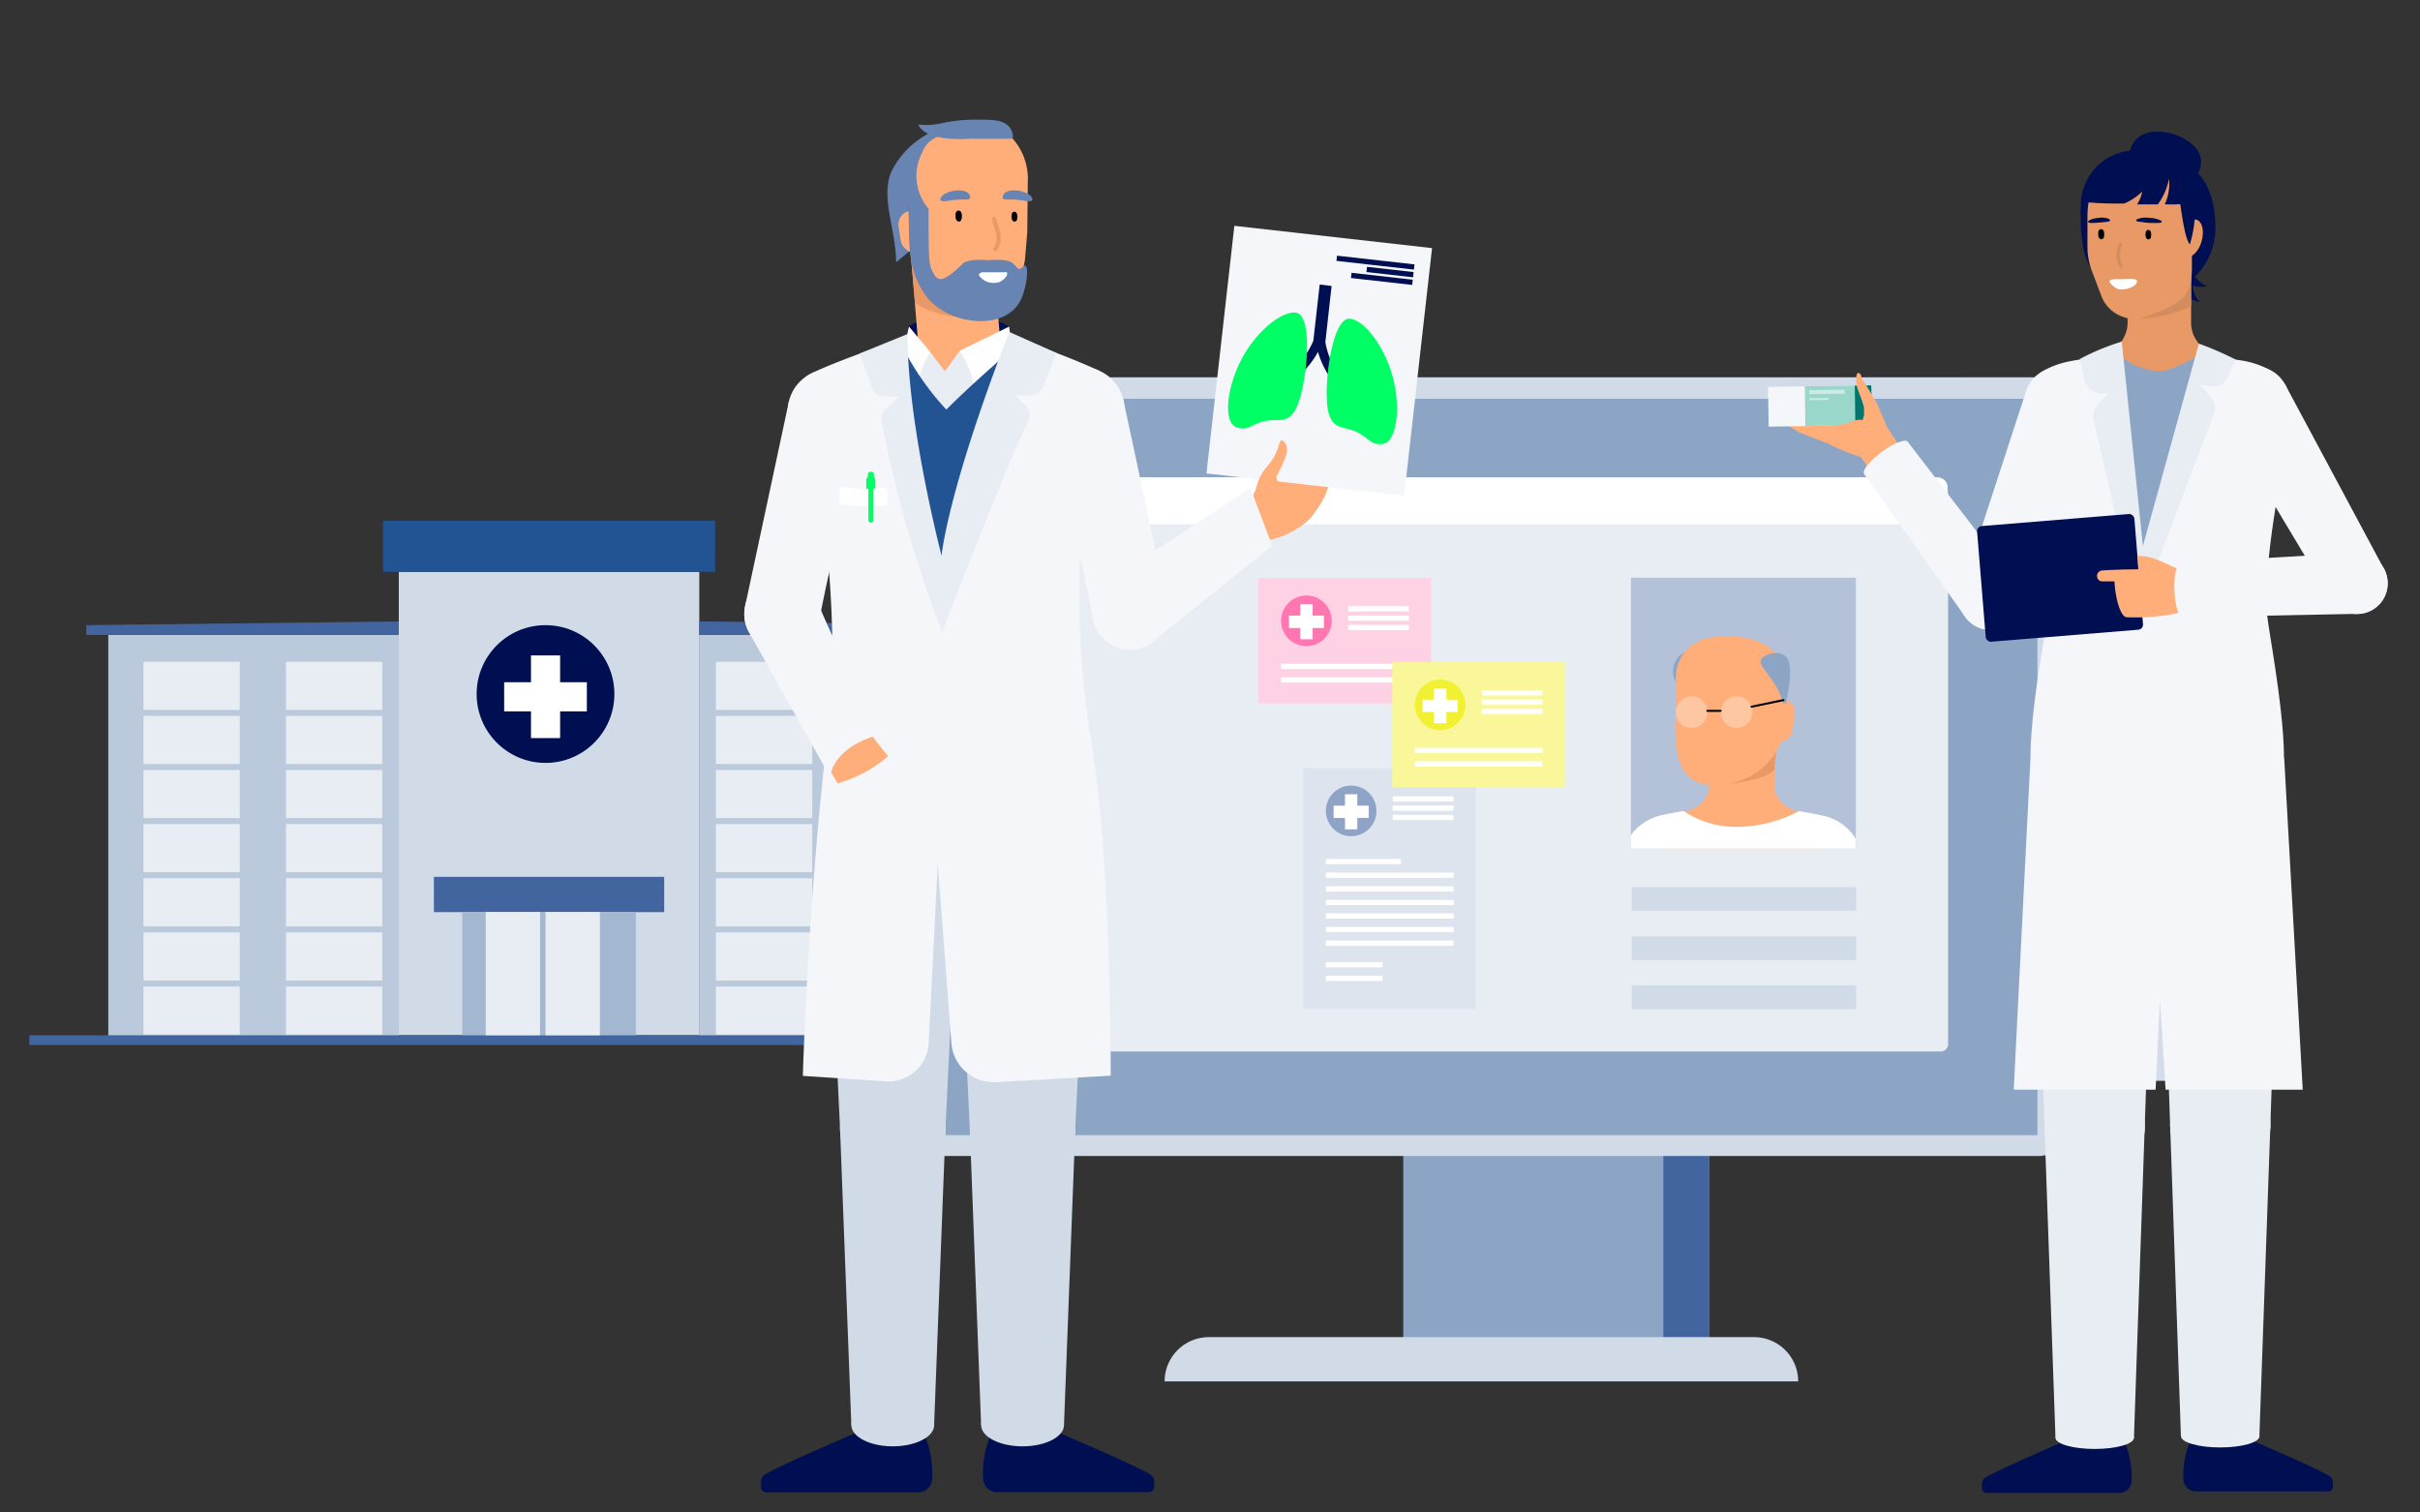 <?xml version="1.0" encoding="UTF-8"?>
<svg xmlns="http://www.w3.org/2000/svg" xmlns:xlink="http://www.w3.org/1999/xlink" id="Ebene_1" data-name="Ebene 1" viewBox="0 0 240 150">
  <rect x="0" y="0" width="240" height="150" fill="#333333" stroke="none"/>
  <defs>
    <clipPath id="clip-path">
      <rect x="161.74" y="57.3" width="22.31" height="26.87" fill="none"></rect>
    </clipPath>
  </defs>
  <rect x="39.55" y="56.71" width="29.8" height="45.96" fill="#d1dbe7"></rect>
  <rect x="37.98" y="51.65" width="32.94" height="5.06" fill="#225494"></rect>
  <rect x="2.91" y="102.67" width="103.07" height="0.97" fill="#42659f"></rect>
  <rect x="10.74" y="62.96" width="28.81" height="39.71" transform="translate(50.29 165.64) rotate(180)" fill="#bbc9dc"></rect>
  <rect x="69.34" y="62.96" width="28.81" height="39.71" transform="translate(167.48 165.64) rotate(180)" fill="#bbc9dc"></rect>
  <rect x="14.23" y="65.63" width="9.55" height="4.77" transform="translate(38.01 136.03) rotate(180)" fill="#e8edf3"></rect>
  <rect x="14.23" y="71" width="9.55" height="4.77" transform="translate(38.01 146.77) rotate(180)" fill="#e8edf3"></rect>
  <rect x="14.23" y="76.37" width="9.55" height="4.77" transform="translate(38.01 157.51) rotate(180)" fill="#e8edf3"></rect>
  <rect x="14.23" y="81.74" width="9.55" height="4.77" transform="translate(38.01 168.24) rotate(180)" fill="#e8edf3"></rect>
  <rect x="14.23" y="87.11" width="9.55" height="4.77" transform="translate(38.01 178.98) rotate(180)" fill="#e8edf3"></rect>
  <rect x="14.23" y="92.48" width="9.55" height="4.77" transform="translate(38.01 189.72) rotate(180)" fill="#e8edf3"></rect>
  <rect x="14.23" y="97.85" width="9.55" height="4.77" transform="translate(38.01 200.46) rotate(180)" fill="#e8edf3"></rect>
  <rect x="28.36" y="65.63" width="9.55" height="4.77" transform="translate(66.27 136.03) rotate(180)" fill="#e8edf3"></rect>
  <rect x="28.36" y="71" width="9.55" height="4.77" transform="translate(66.27 146.77) rotate(180)" fill="#e8edf3"></rect>
  <rect x="28.36" y="76.37" width="9.55" height="4.77" transform="translate(66.27 157.51) rotate(180)" fill="#e8edf3"></rect>
  <rect x="28.36" y="81.74" width="9.55" height="4.77" transform="translate(66.27 168.24) rotate(180)" fill="#e8edf3"></rect>
  <rect x="28.36" y="87.11" width="9.55" height="4.77" transform="translate(66.27 178.98) rotate(180)" fill="#e8edf3"></rect>
  <rect x="28.36" y="92.48" width="9.55" height="4.77" transform="translate(66.27 189.72) rotate(180)" fill="#e8edf3"></rect>
  <rect x="28.36" y="97.85" width="9.55" height="4.77" transform="translate(66.27 200.46) rotate(180)" fill="#e8edf3"></rect>
  <rect x="71" y="65.63" width="9.55" height="4.77" transform="translate(151.55 136.03) rotate(180)" fill="#e8edf3"></rect>
  <rect x="71" y="71" width="9.55" height="4.77" transform="translate(151.55 146.77) rotate(180)" fill="#e8edf3"></rect>
  <rect x="71" y="76.37" width="9.55" height="4.77" transform="translate(151.55 157.51) rotate(180)" fill="#e8edf3"></rect>
  <rect x="71" y="81.74" width="9.55" height="4.77" transform="translate(151.55 168.24) rotate(180)" fill="#e8edf3"></rect>
  <rect x="71" y="87.11" width="9.55" height="4.77" transform="translate(151.55 178.98) rotate(180)" fill="#e8edf3"></rect>
  <rect x="71" y="92.48" width="9.55" height="4.77" transform="translate(151.55 189.72) rotate(180)" fill="#e8edf3"></rect>
  <rect x="71" y="97.85" width="9.55" height="4.77" transform="translate(151.55 200.46) rotate(180)" fill="#e8edf3"></rect>
  <rect x="85.13" y="65.63" width="9.55" height="4.77" transform="translate(179.81 136.03) rotate(180)" fill="#e8edf3"></rect>
  <rect x="85.13" y="71" width="9.55" height="4.77" transform="translate(179.81 146.77) rotate(180)" fill="#e8edf3"></rect>
  <rect x="85.13" y="76.37" width="9.55" height="4.77" transform="translate(179.81 157.51) rotate(180)" fill="#e8edf3"></rect>
  <rect x="85.13" y="81.74" width="9.55" height="4.77" transform="translate(179.81 168.24) rotate(180)" fill="#e8edf3"></rect>
  <rect x="85.13" y="87.11" width="9.55" height="4.77" transform="translate(179.81 178.98) rotate(180)" fill="#e8edf3"></rect>
  <rect x="85.13" y="92.48" width="9.55" height="4.77" transform="translate(179.81 189.72) rotate(180)" fill="#e8edf3"></rect>
  <rect x="85.13" y="97.85" width="9.55" height="4.77" transform="translate(179.81 200.46) rotate(180)" fill="#e8edf3"></rect>
  <polygon points="8.55 62 39.55 61.63 39.55 62.97 8.55 62.97 8.55 62" fill="#42659f"></polygon>
  <polygon points="100.34 62 69.35 61.63 69.35 62.97 100.34 62.97 100.34 62" fill="#42659f"></polygon>
  <rect x="43.03" y="86.96" width="22.84" height="3.5" fill="#42659f"></rect>
  <rect x="45.84" y="90.45" width="17.22" height="12.22" fill="#a4b7d0"></rect>
  <rect x="48.17" y="90.45" width="5.39" height="12.22" fill="#e8edf3"></rect>
  <rect x="54.1" y="90.45" width="5.39" height="12.22" fill="#e8edf3"></rect>
  <circle cx="54.1" cy="68.83" r="6.83" fill="#000e52"></circle>
  <polygon points="58.2 67.66 55.55 67.66 55.55 65 52.66 65 52.66 67.66 50 67.66 50 70.55 52.66 70.55 52.66 73.2 55.55 73.2 55.55 70.55 58.2 70.55 58.2 67.66" fill="#fff"></polygon>
  <g id="SCREEN">
    <path d="M195.18,114.64V37.42h7.73a2.35,2.35,0,0,1,2.36,2.34v72.55a2.35,2.35,0,0,1-2.36,2.33Z" fill="#42659f"></path>
    <rect x="139.17" y="106.87" width="30.32" height="29.98" fill="#8da5c4"></rect>
    <rect x="164.96" y="112.79" width="4.49" height="22.7" fill="#42659f"></rect>
    <path d="M202.27,114.64H87.1a1.57,1.57,0,0,1-1.57-1.57V39a1.57,1.57,0,0,1,1.57-1.58H202.27A1.58,1.58,0,0,1,203.85,39v74.07a1.57,1.57,0,0,1-1.58,1.57" fill="#d1dbe7"></path>
    <rect x="87.32" y="39.55" width="114.74" height="73.03" fill="#8da5c4"></rect>
    <path d="M178.33,137H115.5a4.39,4.39,0,0,1,4.39-4.39h54.05a4.38,4.38,0,0,1,4.39,4.39" fill="#d1dbe7"></path>
  </g>
  <g id="SCREEN_CONTENT">
    <path d="M97.85,47.34h93.62a1.73,1.73,0,0,1,1.73,1.73v54.48a.73.73,0,0,1-.73.73H96.85a.73.73,0,0,1-.73-.73V49.06A1.73,1.73,0,0,1,97.85,47.34Z" fill="#e8edf3"></path>
    <path d="M97.15,47.34h95a1,1,0,0,1,1,1V52a0,0,0,0,1,0,0H96.12a0,0,0,0,1,0,0V48.37A1,1,0,0,1,97.15,47.34Z" fill="#fff"></path>
    <rect x="161.83" y="87.98" width="22.25" height="2.35" fill="#d1dbe7"></rect>
    <rect x="161.83" y="92.86" width="22.25" height="2.35" fill="#d1dbe7"></rect>
    <rect x="161.83" y="97.73" width="22.25" height="2.35" fill="#d1dbe7"></rect>
    <g clip-path="url(#clip-path)">
      <rect x="153.43" y="50.53" width="35.39" height="38.72" fill="#b3c1d9"></rect>
      <path d="M178.48,80.52a3.13,3.13,0,0,1-2.65-3.08V70.88a3.1,3.1,0,0,0-3.1-3.1h0a3.1,3.1,0,0,0-3.1,3.1v6.56A3.12,3.12,0,0,1,167,80.52c-.72.11-1.44.25-2.16.41V93.47h15.83V80.93C179.93,80.77,179.2,80.63,178.48,80.52Z" fill="#ffae7a"></path>
      <path d="M162.17,110l-1.46-23.7a5.24,5.24,0,0,1,4.15-5.47c.68-.15,1.39-.28,2.1-.4h0l0,0A9.3,9.3,0,0,0,172.4,82a13.42,13.42,0,0,0,6-1.55h.06c.79.13,1.56.28,2.3.44a5,5,0,0,1,4,5.23L183.31,110Z" fill="#fff"></path>
      <path d="M176.67,71.28s-1,5.15-.62,7.25-2.16,3.16-2.16,3.16l-4.58-.25.89-10.7a3.25,3.25,0,0,1,3.22-3h0A3.25,3.25,0,0,1,176.67,71.28Z" fill="#ffae7a"></path>
      <path d="M176.33,72.46l-5.18,5.33s3.84-.38,4.81-1.4Z" fill="#e89966"></path>
      <path d="M167.41,69.74h.32c.67-2.58,2.8-3.75,2.09-4.46s-3-1.36-3.74.49S167.41,69.12,167.41,69.74Z" fill="#8da5c4"></path>
      <path d="M175.45,73.59h1a1.32,1.32,0,0,0,1.31-1.16L178,70.7a1.13,1.13,0,0,0-1.12-1.27h-1.45Z" fill="#ffae7a"></path>
      <path d="M166.69,75.85a3.19,3.19,0,0,0,2.74,2h1.12a4.55,4.55,0,0,0,1.68-.31l.56-.21a6.52,6.52,0,0,0,3.91-4h0l.3-6.07c0-2.31-1.83-4.17-5.92-4.17-3.65,0-4.83,2.22-4.89,4.08s.09,2.69,0,4C166.09,71.84,166.09,74.72,166.69,75.85Z" fill="#ffae7a"></path>
      <circle cx="172.22" cy="70.62" r="1.57" fill="#fff" opacity="0.3"></circle>
      <circle cx="167.76" cy="70.62" r="1.57" fill="#fff" opacity="0.3"></circle>
      <line x1="170.64" y1="70.5" x2="169.32" y2="70.5" fill="none" stroke="#000" stroke-linecap="round" stroke-linejoin="round" stroke-width="0.2"></line>
      <path d="M177.15,69.74h-.31c-.67-2.58-2.81-3.75-2.1-4.46s2.39-.79,2.66.36C177.78,67.27,177.15,69.12,177.15,69.74Z" fill="#8da5c4"></path>
      <line x1="173.7" y1="70.09" x2="176.87" y2="69.43" fill="none" stroke="#000" stroke-linecap="round" stroke-linejoin="round" stroke-width="0.2"></line>
    </g>
    <rect x="129.24" y="76.19" width="17.12" height="23.86" fill="#dde4ed"></rect>
    <circle cx="134" cy="80.42" r="2.51" fill="#8ea3c5"></circle>
    <polygon points="135.74 79.9 134.61 79.9 134.61 78.77 133.39 78.77 133.39 79.9 132.26 79.9 132.26 81.12 133.39 81.12 133.39 82.25 134.61 82.25 134.61 81.12 135.74 81.12 135.74 79.9" fill="#fff"></polygon>
    <rect x="138.13" y="78.97" width="6.02" height="0.52" fill="#fff"></rect>
    <rect x="138.13" y="79.89" width="6.02" height="0.52" fill="#fff"></rect>
    <rect x="138.13" y="80.81" width="6.02" height="0.52" fill="#fff"></rect>
    <rect x="131.49" y="85.19" width="7.44" height="0.52" fill="#fff"></rect>
    <rect x="131.49" y="95.42" width="5.62" height="0.52" fill="#fff"></rect>
    <rect x="131.49" y="96.77" width="5.62" height="0.52" fill="#fff"></rect>
    <rect x="131.49" y="86.54" width="12.67" height="0.52" fill="#fff"></rect>
    <rect x="131.49" y="87.89" width="12.67" height="0.52" fill="#fff"></rect>
    <rect x="131.49" y="89.24" width="12.67" height="0.52" fill="#fff"></rect>
    <rect x="131.49" y="90.58" width="12.67" height="0.52" fill="#fff"></rect>
    <rect x="131.49" y="91.93" width="12.67" height="0.52" fill="#fff"></rect>
    <rect x="131.49" y="93.28" width="12.67" height="0.52" fill="#fff"></rect>
    <rect x="124.81" y="57.34" width="17.12" height="12.42" fill="#ffd1e5"></rect>
    <circle cx="129.56" cy="61.57" r="2.51" fill="#ff76b0"></circle>
    <polygon points="131.3 61.05 130.18 61.05 130.18 59.93 128.95 59.93 128.95 61.05 127.83 61.05 127.83 62.28 128.95 62.28 128.95 63.4 130.18 63.4 130.18 62.28 131.3 62.28 131.3 61.05" fill="#fff"></polygon>
    <rect x="133.7" y="60.12" width="6.02" height="0.52" fill="#fff"></rect>
    <rect x="133.7" y="61.05" width="6.02" height="0.52" fill="#fff"></rect>
    <rect x="133.7" y="61.97" width="6.02" height="0.52" fill="#fff"></rect>
    <rect x="127.05" y="65.83" width="12.67" height="0.52" fill="#fff"></rect>
    <rect x="127.05" y="67.17" width="12.67" height="0.52" fill="#fff"></rect>
    <rect x="138.07" y="65.67" width="17.12" height="12.42" fill="#f9f799"></rect>
    <circle cx="142.82" cy="69.91" r="2.51" fill="#f2f033"></circle>
    <polygon points="144.56 69.39 143.44 69.39 143.44 68.26 142.21 68.26 142.21 69.39 141.09 69.39 141.09 70.61 142.21 70.61 142.21 71.73 143.44 71.73 143.44 70.61 144.56 70.61 144.56 69.39" fill="#fff"></polygon>
    <rect x="146.96" y="68.45" width="6.02" height="0.52" fill="#fff"></rect>
    <rect x="146.96" y="69.38" width="6.02" height="0.52" fill="#fff"></rect>
    <rect x="146.96" y="70.3" width="6.02" height="0.52" fill="#fff"></rect>
    <rect x="140.31" y="74.16" width="12.67" height="0.52" fill="#fff"></rect>
    <rect x="140.31" y="75.5" width="12.67" height="0.52" fill="#fff"></rect>
  </g>
  <path d="M218.9,28.39a2.83,2.83,0,0,1-1.64-1.9c-.49-1.54,0,.13,0,.13l-.2,1.3S217.26,28.64,218.9,28.39Z" fill="#000e52"></path>
  <path d="M218.17,30a2.82,2.82,0,0,1-.67-2.42c.21-1.6-.08.1-.08.1l-.74,1.09S216.58,29.52,218.17,30Z" fill="#000e52"></path>
  <path d="M217,18.68c.67-.86,1.51-1.95,1.24-3.08-.49-2.06-4.51-3.4-6.24-1.92-1.05.9-.95,2.58-.89,3.46,0,.45.2,3.46,1.89,4S216.61,19.23,217,18.68Z" fill="#000e52"></path>
  <path d="M214.9,15.4s4.71.61,4.8,6.85a6.7,6.7,0,0,1-5.64,7Z" fill="#000e52"></path>
  <path d="M206.41,19.54s-.44,5,.94,7c1.13,1.67.16-7.38.16-7.38Z" fill="#000e52"></path>
  <path d="M220,35.14A3.17,3.17,0,0,1,217.3,32V25.39a3.15,3.15,0,0,0-3.14-3.14h0A3.14,3.14,0,0,0,211,25.39V32a3.17,3.17,0,0,1-2.68,3.12h0a2.53,2.53,0,0,0-2.14,2.49v10.6h16V37.63A2.54,2.54,0,0,0,220,35.14Z" fill="#e89966"></path>
  <path d="M212.89,27.37s-5.61,4.4-.84,4.23a12.63,12.63,0,0,0,5.25-1.25V26.57Z" fill="#d38c5d"></path>
  <path d="M212.22,31.6h-.6a3.47,3.47,0,0,1-3.23-2.27l-.93-2.46a6.58,6.58,0,0,1-.44-2.36V21.45c0-3.72,2.26-6,5.86-6h0c2.12,0,4.5,1.09,4.5,3.27v7.6C217.38,29.21,216.92,30,212.22,31.6Z" fill="#e89966"></path>
  <ellipse cx="217.33" cy="23.63" rx="1.91" ry="1.08" transform="translate(135.75 226.45) rotate(-74.3)" fill="#e89966"></ellipse>
  <path d="M211.53,14.93A5.41,5.41,0,0,0,206.38,20a33.25,33.25,0,0,0,4.3.18A5.91,5.91,0,0,0,212.45,19a3.34,3.34,0,0,1-.51,1.27H214a6.41,6.41,0,0,0,1.11-2.55,4.88,4.88,0,0,1-.42,2.54,14.44,14.44,0,0,0,2.61-.12C217.8,15.7,214.71,14.93,211.53,14.93Z" fill="#000e52"></path>
  <path d="M215.2,15.8s.6,2.25.85,3.43.55,4.39,1.13,5a13.38,13.38,0,0,0,.53-3.23V19.2C217.71,17.81,216.59,15.8,215.2,15.8Z" fill="#000e52"></path>
  <path d="M208.64,22.94c-.11-.34-.51-.26-.54.08s0,.57.19.68a.26.26,0,0,0,.36-.2A1.07,1.07,0,0,0,208.64,22.94Z"></path>
  <path d="M213.3,23c-.11-.31-.48-.24-.51.08s0,.53.18.64a.25.25,0,0,0,.34-.18A1,1,0,0,0,213.3,23Z"></path>
  <path d="M210.46,26.31a2.48,2.48,0,0,1,0-2c.05-.2-.29-.29-.34-.09a2.71,2.71,0,0,0,.08,2.28C210.28,26.64,210.59,26.48,210.46,26.31Z" fill="#d38c5d"></path>
  <path d="M210.38,27.69c-.25,0-1.07-.05-1.16.17s.63.77.88.82c.7.13,1.82-.22,1.83-.81C211.94,27.58,211.06,27.67,210.38,27.69Z" fill="#fff"></path>
  <path d="M209.25,21.89a.13.13,0,0,0,0-.06c0-.12-.34-.2-.45-.22a2,2,0,0,0-.69,0,2.17,2.17,0,0,0-.94.26c-.34.28.36.25.54.24l1-.08C208.83,22,209.18,22,209.25,21.89Z" fill="#000e52"></path>
  <path d="M211.86,21.9a.08.08,0,0,1,0-.07c0-.11.41-.19.53-.22a2.74,2.74,0,0,1,.81,0,2.61,2.61,0,0,1,1.09.26c.41.27-.41.25-.63.24-.38,0-.77,0-1.16-.08C212.35,22,211.94,22,211.86,21.9Z" fill="#000e52"></path>
  <circle cx="186.2" cy="44.35" r="1.89" fill="#ffae7a"></circle>
  <circle cx="189.12" cy="48.77" r="1.89" fill="#ffae7a"></circle>
  <rect x="185.76" y="43.91" width="3.79" height="5.3" transform="translate(5.41 111.14) rotate(-33.45)" fill="#ffae7a"></rect>
  <g id="APOTHEKERIN_STANDING_EXPLAINING">
    <path d="M182.87,43l-2.69-1.5-1.77-.93c-.25-.15-1.63-.38-1.77-.13s.08.31.31.46l1.3.83.66.42.66.4,2.64,1.59a.66.66,0,0,0,.91-.22.66.66,0,0,0-.23-.91Z" fill="#e89966"></path>
    <path d="M182.2,42.53l-3.54-1.34.09,0-1.09-.61c-.69-.4-1.61-.43-1.75-.17s0,.39.25.54l2,1.26.06,0h0l3.48,1.46a.66.66,0,0,0,.87-.35.67.67,0,0,0-.35-.87Z" fill="#faa56e"></path>
    <path d="M182.39,43,179,41.92l.12,0-1-.55c-.86-.45-1.72-.48-1.86-.23s0,.39.25.54l2,1.26.09,0h0L182,44.27a.66.66,0,0,0,.46-1.24Z" fill="#ffae7a"></path>
    <g id="MEDIKAMENTENSCHACHTEL">
      <rect x="175.37" y="38.31" width="10.24" height="3.94" transform="translate(-0.58 2.7) rotate(-0.86)" fill="#f4f6f9"></rect>
      <rect x="179.01" y="38.28" width="6.6" height="3.94" transform="translate(-0.58 2.72) rotate(-0.86)" fill="#99d7cb"></rect>
      <rect x="183.97" y="38.25" width="1.64" height="3.94" transform="translate(-0.58 2.76) rotate(-0.86)" fill="#00766e"></rect>
      <rect x="179.42" y="38.68" width="3.52" height="0.4" transform="translate(-0.56 2.71) rotate(-0.86)" fill="#ccebe5"></rect>
      <rect x="179.43" y="39.49" width="1.92" height="0.2" transform="translate(-0.57 2.7) rotate(-0.86)" fill="#ccebe5"></rect>
    </g>
    <path d="M187.46,44.2c.47-1.37-.1-2-2-2.43-2.27-.5-1.1.52-5.36.49-.47,1.37,2.87,2.53,4.24,3S187,45.57,187.46,44.2Z" fill="#ffae7a"></path>
    <path d="M184.24,37c-.21.13-.25,1,.07,1.79l.16.43c.06.14.11.29.16.44s.1.29.14.44l.09.27,0,.14,0,.06v.11l0,.09,0,.17c.05.31-.18.62-.13.93l.35.46.06.47,0,.36a1.19,1.19,0,0,0,1.66.93h0a.93.93,0,0,0,.56-1.2l-.34-.84-.36-.84-.36-.84-.17-.4-.78-1.31-.49-.78-.27-.42C184.64,37.3,184.46,36.91,184.24,37Z" fill="#ffae7a"></path>
  </g>
  <ellipse cx="187.04" cy="45.41" rx="2.69" ry="0.73" transform="translate(9.57 119.92) rotate(-36.42)" fill="#f4f6f9"></ellipse>
  <polygon points="194.8 61.04 184.87 47.01 189.2 43.82 199.67 57.44 194.8 61.04" fill="#f4f6f9"></polygon>
  <circle cx="197.37" cy="59.42" r="3.04" fill="#f4f6f9"></circle>
  <circle cx="204.29" cy="39.9" r="3.53" fill="#f4f6f9"></circle>
  <polygon points="194.51 58.47 200.17 60.65 207.59 41.13 200.94 38.78 194.51 58.47" fill="#f4f6f9"></polygon>
  <circle cx="197.39" cy="59.43" r="3.04" fill="#f4f6f9"></circle>
  <circle cx="223.54" cy="39.84" r="3.53" fill="#f4f6f9"></circle>
  <polygon points="231.14 59.4 236.5 56.56 226.64 38.16 220.5 41.64 231.14 59.4" fill="#f4f6f9"></polygon>
  <circle cx="233.76" cy="57.86" r="3.04" fill="#f4f6f9"></circle>
  <circle cx="207.97" cy="137.44" r="2.14" fill="#ffae7a"></circle>
  <circle cx="207.96" cy="143.41" r="2.14" fill="#ffae7a"></circle>
  <rect x="205.83" y="137.44" width="4.27" height="5.98" transform="translate(415.81 281.02) rotate(-179.95)" fill="#ffae7a"></rect>
  <path d="M210.75,143.15s-3.8-.41-4.92-.67c0,0-6.8,2.86-8.85,4a.81.81,0,0,0-.42.67l0,.44a.45.45,0,0,0,.45.47h13.17a1.22,1.22,0,0,0,1.22-1.17A8.68,8.68,0,0,0,210.75,143.15Z" fill="#000e52"></path>
  <polygon points="202.76 111.73 201.61 78.16 213.85 78.16 212.7 111.73 202.76 111.73" fill="#e8edf3"></polygon>
  <circle cx="207.73" cy="78.16" r="6.12" fill="#e8edf3"></circle>
  <circle cx="207.73" cy="111.73" r="4.97" fill="#e8edf3"></circle>
  <polygon points="212.7 111.73 211.63 142.59 203.85 142.59 202.76 111.73 212.7 111.73" fill="#e8edf3"></polygon>
  <ellipse cx="207.74" cy="142.59" rx="3.89" ry="1.11" fill="#e8edf3"></ellipse>
  <circle cx="207.73" cy="111.73" r="4.97" fill="#e8edf3"></circle>
  <circle cx="219.95" cy="137.28" r="2.14" fill="#ffae7a"></circle>
  <circle cx="219.96" cy="143.26" r="2.14" fill="#ffae7a"></circle>
  <rect x="217.82" y="137.28" width="4.27" height="5.98" fill="#ffae7a"></rect>
  <path d="M217.18,143s3.79-.41,4.91-.67c0,0,6.8,2.86,8.85,4a.81.81,0,0,1,.42.67l0,.44a.45.45,0,0,1-.45.47H217.76a1.22,1.22,0,0,1-1.22-1.18A8.55,8.55,0,0,1,217.18,143Z" fill="#000e52"></path>
  <polygon points="225.16 111.58 226.31 78 214.07 78 215.22 111.58 225.16 111.58" fill="#e8edf3"></polygon>
  <circle cx="220.19" cy="78" r="6.12" fill="#e8edf3"></circle>
  <circle cx="220.19" cy="111.57" r="4.97" fill="#e8edf3"></circle>
  <polygon points="215.22 111.58 216.29 142.44 224.07 142.44 225.16 111.58 215.22 111.58" fill="#e8edf3"></polygon>
  <ellipse cx="220.19" cy="142.44" rx="3.89" ry="1.11" fill="#e8edf3"></ellipse>
  <circle cx="220.19" cy="111.57" r="4.97" fill="#e8edf3"></circle>
  <path d="M206.68,61.31h14.51a25.19,25.19,0,0,1,5.17,14.85c0,3.42-.34,8.06-3.77,8.06h-17.3c-3.44,0-3.78-4.64-3.77-8.06A25.14,25.14,0,0,1,206.68,61.31Z" fill="#000e52"></path>
  <rect x="207.64" y="96.36" width="11.62" height="10.82" transform="translate(426.9 203.55) rotate(-180)" fill="#d3dce8"></rect>
  <polygon points="214.77 108.07 214.21 99.16 213.78 108.07 199.71 108.07 201.37 75.15 226.53 75.15 228.37 108.07 214.77 108.07" fill="#f4f6f9"></polygon>
  <path d="M200.94,39c.26-1.52,1.94-2.71,4.38-3.18.76-.15,2.42-.4,2.42-.4l0,0c4.29-.61,6.44,19.31,6.44,19.31s2.3-17.79,2.33-17.8l2.08-1.67s3.22.39,4,.54c2.43.47,4,1.69,4.32,3.18a14,14,0,0,1,.27,2.81l-.8,4.73a88.17,88.17,0,0,0-1.64,11.82,20,20,0,0,0,.23,3.62c.42,2.75,1.54,9.1,1.54,13.22H201.37c0-4.15,1.06-10.06,1.51-12.91a22.17,22.17,0,0,0,.26-4.6,96,96,0,0,0-1.62-11.15l-.8-4.73A14.79,14.79,0,0,1,200.94,39Z" fill="#f4f6f9"></path>
  <path d="M210.29,35.34a6.86,6.86,0,0,0,3.9,1.47c1.18,0,3.68-1.47,3.68-1.47l-5.11,22.77Z" fill="#8da5c4"></path>
  <path d="M218.07,34.08l-5.55,20.07-2.1-20.27a23.27,23.27,0,0,0-4.15,1.72l.48,2.1a1.72,1.72,0,0,0,2,1.31l.4-.09-1.09,1.15a1.73,1.73,0,0,0-.43,1.58l4.43,19.25L219.56,41a1.55,1.55,0,0,0-.27-1.56l-1.08-1.27,1.27.14a1.34,1.34,0,0,0,1.41-.86l.81-1.8A31.5,31.5,0,0,0,218.07,34.08Z" fill="#e8edf3"></path>
  <rect x="196.48" y="51.55" width="15.65" height="11.51" rx="0.5" transform="translate(-3.99 16.83) rotate(-4.67)" fill="#000e52"></rect>
  <path d="M215.85,56.34l-4.56.18c-1,0-1-.05-1.43.2s.06,4.26,1,4.49a20.91,20.91,0,0,0,5-.38,2.9,2.9,0,0,0,1.8-1.56,2.09,2.09,0,0,0-.2-1.93A3.21,3.21,0,0,0,215.85,56.34Z" fill="#ffae7a"></path>
  <path d="M215.85,56.34c-.9-.26-2.16-1.26-3.87-1.2l.1,1.62c-.27.32.42-.08.42-.08S216.76,56.6,215.85,56.34Z" fill="#ffae7a"></path>
  <path d="M212.6,56.47s-2.94,0-4.14.11a.54.54,0,0,0-.49.55h0a.53.53,0,0,0,.53.53c1.08,0,3.47,0,3.62,0S213.16,57.42,212.6,56.47Z" fill="#ffae7a"></path>
  <ellipse cx="216.37" cy="58.53" rx="0.73" ry="2.69" transform="translate(-2.14 8.58) rotate(-2.26)" fill="#f4f6f9"></ellipse>
  <polygon points="233.65 60.88 216.47 61.22 216.26 55.84 233.41 54.83 233.65 60.88" fill="#f4f6f9"></polygon>
  <circle cx="233.75" cy="57.84" r="3.04" fill="#f4f6f9"></circle>
  <path d="M100.08,32.39a10.05,10.05,0,0,0-10,0l3.57,5h0Z" fill="#000e52"></path>
  <path d="M90.27,24.31l1,12.38,2.43.68,5.75-.31L98.38,23.63a4.08,4.08,0,0,0-4-3.74h0A4.08,4.08,0,0,0,90.27,24.31Z" fill="#ffae7a"></path>
  <path d="M90.3,25.12l6.85,6.65S92,31.31,90.75,30Z" fill="#e89966"></path>
  <path d="M92.17,13.22a8.34,8.34,0,0,0-3.79,3.85c-1.06,2.57.49,5.77.49,8.94l1.39-1.14L90,18.07Z" fill="#6884b2"></path>
  <rect x="89.21" y="20.87" width="2.78" height="4.22" rx="1.39" transform="translate(-2.4 13.62) rotate(-8.49)" fill="#ffae7a"></rect>
  <path d="M90.43,23,90,18.07c0-2.75,2.23-5,5-6h2.93a6,6,0,0,1,4,6L101.88,23h0l-.22,2.63a4.93,4.93,0,0,1-.26,1.15,7.57,7.57,0,0,1-2.81,4,2.5,2.5,0,0,1-1.12.54,23.07,23.07,0,0,1-2.63,0,2.55,2.55,0,0,1-1.12-.54,7.57,7.57,0,0,1-2.88-4.31,4.6,4.6,0,0,1-.19-.91l-.15-1.82L90.43,23Z" fill="#ffae7a"></path>
  <path d="M101.51,26.4c-.5.45-.45.34-1-.24S98,25.81,98,25.81s-2-.21-2.53.35c-2.28,2.26-2.6,1.6-3.09.54-.28-.6-.29-1.74-.29-6a5,5,0,0,1-.61-5.62A2.57,2.57,0,0,1,94,13.41a20.55,20.55,0,0,1,2.43.34h4l-.51-1c-.93-1.13-3.53-.36-3.53-.36-7.62,0-6.69,5-6.36,7.83s-.42,5.91,1.71,9,8.3,3.81,9.62.21C102,27.79,102,26,101.51,26.4Z" fill="#6884b2"></path>
  <path d="M100.46,13.75H96.24s-4.38.42-5.17-1.4a7,7,0,0,0,2.19-.1,16.37,16.37,0,0,1,4-.38c.47,0,.93,0,1.35.06,1.1.09,1.92.72,1.83,1.82Z" fill="#6884b2"></path>
  <path d="M95.35,21.12c-.12-.37-.55-.28-.58.08s0,.61.19.73.34,0,.4-.2A1.15,1.15,0,0,0,95.35,21.12Z"></path>
  <path d="M100.85,21.21c-.1-.33-.49-.26-.52.08s0,.55.17.66a.25.25,0,0,0,.36-.18A1.07,1.07,0,0,0,100.85,21.21Z"></path>
  <path d="M93.3,19.62c-.26.55.83.27,1,.25a10.75,10.75,0,0,1,1.13-.09c.17,0,.82.08.79-.21C96.13,18.47,93.66,18.84,93.3,19.62Z" fill="#6884b2"></path>
  <path d="M99.23,23.27c-.1-.55-.32-1.08-.46-1.63-.06-.25-.44-.11-.38.14.1.41.24.8.35,1.2a1.93,1.93,0,0,1-.22,1.64c-.12.24.25.41.37.18A2.19,2.19,0,0,0,99.23,23.27Z" fill="#e89966"></path>
  <path d="M102.35,19.62c.26.55-.83.27-1,.25a10.75,10.75,0,0,0-1.13-.09c-.17,0-.82.08-.79-.21C99.52,18.47,102,18.84,102.35,19.62Z" fill="#6884b2"></path>
  <path d="M99.82,27a.25.25,0,0,0-.2,0c-.68,0-1.37,0-2.06,0-.24,0-.63.11-.4.41a1.76,1.76,0,0,0,1.78.6C99.3,28,100.13,27.29,99.82,27Z" fill="#fff"></path>
  <circle cx="88.54" cy="135.82" r="2.45" fill="#ffae7a"></circle>
  <circle cx="88.54" cy="142.66" r="2.45" fill="#ffae7a"></circle>
  <rect x="86.09" y="135.82" width="4.89" height="6.84" transform="translate(176.96 278.56) rotate(-179.95)" fill="#ffae7a"></rect>
  <path d="M91.72,142.36s-4.34-.47-5.63-.76c0,0-7.78,3.27-10.13,4.57a.9.9,0,0,0-.48.77l0,.5A.51.51,0,0,0,76,148H91.06a1.39,1.39,0,0,0,1.39-1.34A10,10,0,0,0,91.72,142.36Z" fill="#000e52"></path>
  <circle cx="88.54" cy="111.92" r="5.23" fill="#d1dbe7"></circle>
  <ellipse cx="88.54" cy="141.33" rx="4.11" ry="2.11" fill="#d1dbe7"></ellipse>
  <polygon points="93.77 111.92 92.64 141.32 84.43 141.32 83.31 111.92 93.77 111.92" fill="#d1dbe7"></polygon>
  <circle cx="88.54" cy="77.2" r="6.88" fill="#d1dbe7"></circle>
  <polygon points="83.31 111.92 81.65 77.2 95.42 77.2 93.77 111.92 83.31 111.92" fill="#d1dbe7"></polygon>
  <circle cx="88.54" cy="111.92" r="5.23" fill="#d1dbe7"></circle>
  <circle cx="101.4" cy="135.82" r="2.45" fill="#ffae7a"></circle>
  <circle cx="101.41" cy="142.66" r="2.45" fill="#ffae7a"></circle>
  <rect x="98.96" y="135.82" width="4.89" height="6.84" fill="#ffae7a"></rect>
  <path d="M98.22,142.36s4.34-.47,5.63-.76c0,0,7.79,3.27,10.14,4.57a.91.91,0,0,1,.47.77l0,.5a.51.51,0,0,1-.51.54H98.89a1.38,1.38,0,0,1-1.39-1.34A9.79,9.79,0,0,1,98.22,142.36Z" fill="#000e52"></path>
  <circle cx="101.41" cy="111.92" r="5.23" fill="#d1dbe7"></circle>
  <ellipse cx="101.41" cy="141.33" rx="4.11" ry="2.11" fill="#d1dbe7"></ellipse>
  <polygon points="96.18 111.92 97.3 141.32 105.52 141.32 106.64 111.92 96.18 111.92" fill="#d1dbe7"></polygon>
  <circle cx="101.41" cy="77.2" r="6.88" fill="#d1dbe7"></circle>
  <polygon points="106.64 111.92 108.29 77.2 94.52 77.2 96.18 111.92 106.64 111.92" fill="#d1dbe7"></polygon>
  <circle cx="101.41" cy="111.92" r="5.23" fill="#d1dbe7"></circle>
  <path d="M96.46,35.82l-1.3-1-1.46,2-1.43-1.87a6.2,6.2,0,0,0-1.71,2.75l3,3.82,4-3.06Z" fill="#e8edf3"></path>
  <path d="M95.16,34.79a8.86,8.86,0,0,1,1.51,4.08l4-1.66-.59-4.82Z" fill="#fff"></path>
  <path d="M92.27,34.93A7.67,7.67,0,0,0,91,38.51l-1.77-2.22.92-3.9Z" fill="#fff"></path>
  <path d="M100.93,34.1c-2.58,2.35-4.49,3.94-7.08,6.52a27.46,27.46,0,0,1-4.17-5.89L88.5,36a33.61,33.61,0,0,0,5.3,7.33c3.69-3.83,6.24-5.56,9-8.1Z" fill="#225494"></path>
  <path d="M127.61,44.31l2-1.83a.62.62,0,0,1,.87,0,.62.62,0,0,1,0,.82l-1.78,2a.76.76,0,0,1-1.08.07.75.75,0,0,1-.07-1.07Z" fill="#ffae7a"></path>
  <path d="M128.72,45.26,130.6,43a.62.62,0,0,1,.86-.09.63.63,0,0,1,.12.82L130,46.16a.77.77,0,0,1-1.28-.84Z" fill="#ffae7a"></path>
  <path d="M129.53,46.65l1.53-2.49a.61.61,0,0,1,1.07.59l-1.27,2.63a.75.75,0,0,1-1,.35.76.76,0,0,1-.35-1A.21.21,0,0,1,129.53,46.65Z" fill="#ffae7a"></path>
  <path d="M130.05,48.42l1.49-2.76a.62.62,0,0,1,.83-.24.61.61,0,0,1,.27.78l-1.22,2.88a.76.76,0,1,1-1.41-.59A.25.25,0,0,1,130.05,48.42Z" fill="#ffae7a"></path>
  <path d="M130.1,51.22c2.35-3.17,1.55-3.15.15-5.49-1.78-3-2.05-2.32-4.41.87l-.66.9c-1.05,1.43-2.38,4.66-.82,5.81,1.29.95,4.67-.77,5.74-2.09C130.36,50.9,130.09,51.24,130.1,51.22Z" fill="#ffae7a"></path>
  <rect x="120.96" y="23.43" width="19.73" height="24.71" transform="translate(256.83 85.99) rotate(-173.57)" fill="#f4f6f9"></rect>
  <rect x="132.54" y="25.79" width="7.73" height="0.52" transform="translate(269.04 67.21) rotate(-173.57)" fill="#000e52"></rect>
  <rect x="135.53" y="26.72" width="4.65" height="0.52" transform="translate(271.82 69.23) rotate(-173.57)" fill="#000e52"></rect>
  <rect x="133.99" y="27.4" width="6.11" height="0.52" transform="translate(270.13 70.49) rotate(-173.57)" fill="#000e52"></rect>
  <path d="M130.25,33.79l.63-5.57,1.18.14-.62,5.56A7.54,7.54,0,0,0,133,37.41l-.71.55a8.93,8.93,0,0,1-1.58-3.06,8.76,8.76,0,0,1-2.22,2.64l-.57-.7A7.52,7.52,0,0,0,130.25,33.79Z" fill="#000e52"></path>
  <path d="M128.51,31c-1.48-.17-4.08,2-5.5,4.85s-1.64,6-.45,6.49,1.53-.29,2.88-.58,2.16.32,3-1.08C129.55,38.88,130.4,31.21,128.51,31Z" fill="#00ff64"></path>
  <path d="M133.89,31.6c1.48.17,3.52,2.9,4.29,6s.25,6.23-1,6.42-1.43-.62-2.68-1.2-2.18-.17-2.7-1.73C131.12,39.06,132,31.39,133.89,31.6Z" fill="#00ff64"></path>
  <path d="M127.68,50.27c.27-1.33-1.15-2.33-1.1-3a12.28,12.28,0,0,0,1-2.25c.16-.69-.11-1.22-.4-1.32-.45-.17-.15,1-1.5,2.54a4.8,4.8,0,0,0-1.16,3.88A1.64,1.64,0,0,0,127.68,50.27Z" fill="#ffae7a"></path>
  <polygon points="103.8 36.18 101.05 36.18 93.52 41.59 88.82 35.64 87.09 36.18 87.09 72.56 103.8 72.56 103.8 36.18" fill="#225494"></polygon>
  <path d="M82.07,72.92c0-.11,0-.21,0-.32C84,59.24,79.54,37.63,80,37.31c.93-.68,6.48-2.75,8.84-3.46l.67,8.53L93,57.51l7.44-24A74.36,74.36,0,0,1,109,36.76c.51.23-3.91,16.66-.91,35.84v0c2.18,12.46,2.06,34.08,2.06,34.08l-11.26.64a4.22,4.22,0,0,1-4.54-3.88L93,85.6l-.9,17.87a4,4,0,0,1-4.4,3.76l-8.08-.53S80.12,89.28,82.07,72.92Z" fill="#f4f6f9"></path>
  <circle cx="112.09" cy="60.69" r="3.74" fill="#f4f6f9"></circle>
  <circle cx="107.35" cy="40.59" r="4.17" fill="#f4f6f9"></circle>
  <path d="M103.32,41.66a161.14,161.14,0,0,1,5.14,20l7.26-1.85-4.33-20.24S104.18,41.41,103.32,41.66Z" fill="#f4f6f9"></path>
  <path d="M90,33.13c0,7.71,2.39,18.07,3.38,22v-.06s.59-6.38,6.71-22.15L104.77,35l-1.31,3.32a1.42,1.42,0,0,1-1.31.89H100.7l1,1a1.41,1.41,0,0,1,.23,1.69c-1.47,2.6-8.5,20.79-8.5,20.79a121,121,0,0,1-6-20.93,1.26,1.26,0,0,1,.39-1.19l1.32-1.2-1.53-.07a1.27,1.27,0,0,1-1.16-.86l-1.17-3.39Z" fill="#e8edf3"></path>
  <polygon points="114.91 63.15 126.17 54.14 124.01 48.4 110.15 57.49 114.91 63.15" fill="#f4f6f9"></polygon>
  <circle cx="112.09" cy="60.69" r="3.74" fill="#f4f6f9"></circle>
  <circle cx="77.55" cy="60.89" r="3.74" fill="#f4f6f9"></circle>
  <circle cx="82.29" cy="40.78" r="4.17" fill="#f4f6f9"></circle>
  <path d="M86.32,41.86a162.84,162.84,0,0,0-5.14,20L73.92,60l4.33-20.24S85.46,41.61,86.32,41.86Z" fill="#f4f6f9"></path>
  <polygon points="81.19 60.01 87.02 73.2 82.46 77.3 74.36 62.84 81.19 60.01" fill="#f4f6f9"></polygon>
  <circle cx="77.55" cy="60.89" r="3.74" fill="#f4f6f9"></circle>
  <path d="M86.54,73.06,88.07,75a13.08,13.08,0,0,1-5,2.69l-.64-1.07S82.78,74.33,86.54,73.06Z" fill="#ffae7a"></path>
  <rect x="86.08" y="46.79" width="0.59" height="0.77" rx="0.22" transform="translate(172.75 94.35) rotate(180)" fill="#00ff64"></rect>
  <path d="M85.91,47.19h.9a0,0,0,0,1,0,0v1.89a.45.45,0,0,1-.45.45h0a.45.45,0,0,1-.45-.45V47.19A0,0,0,0,1,85.91,47.19Z" transform="translate(172.72 96.71) rotate(-180)" fill="#00ff64"></path>
  <path d="M83.26,50A21.52,21.52,0,0,0,88,50.1V48.74a.33.33,0,0,0-.34-.37,15.1,15.1,0,0,1-4.07-.07c-.17,0-.33.14-.32.36Z" fill="#fff"></path>
  <rect x="86.12" y="47.71" width="0.5" height="4.13" rx="0.25" transform="translate(172.74 99.55) rotate(-180)" fill="#00ff64"></rect>
</svg>
